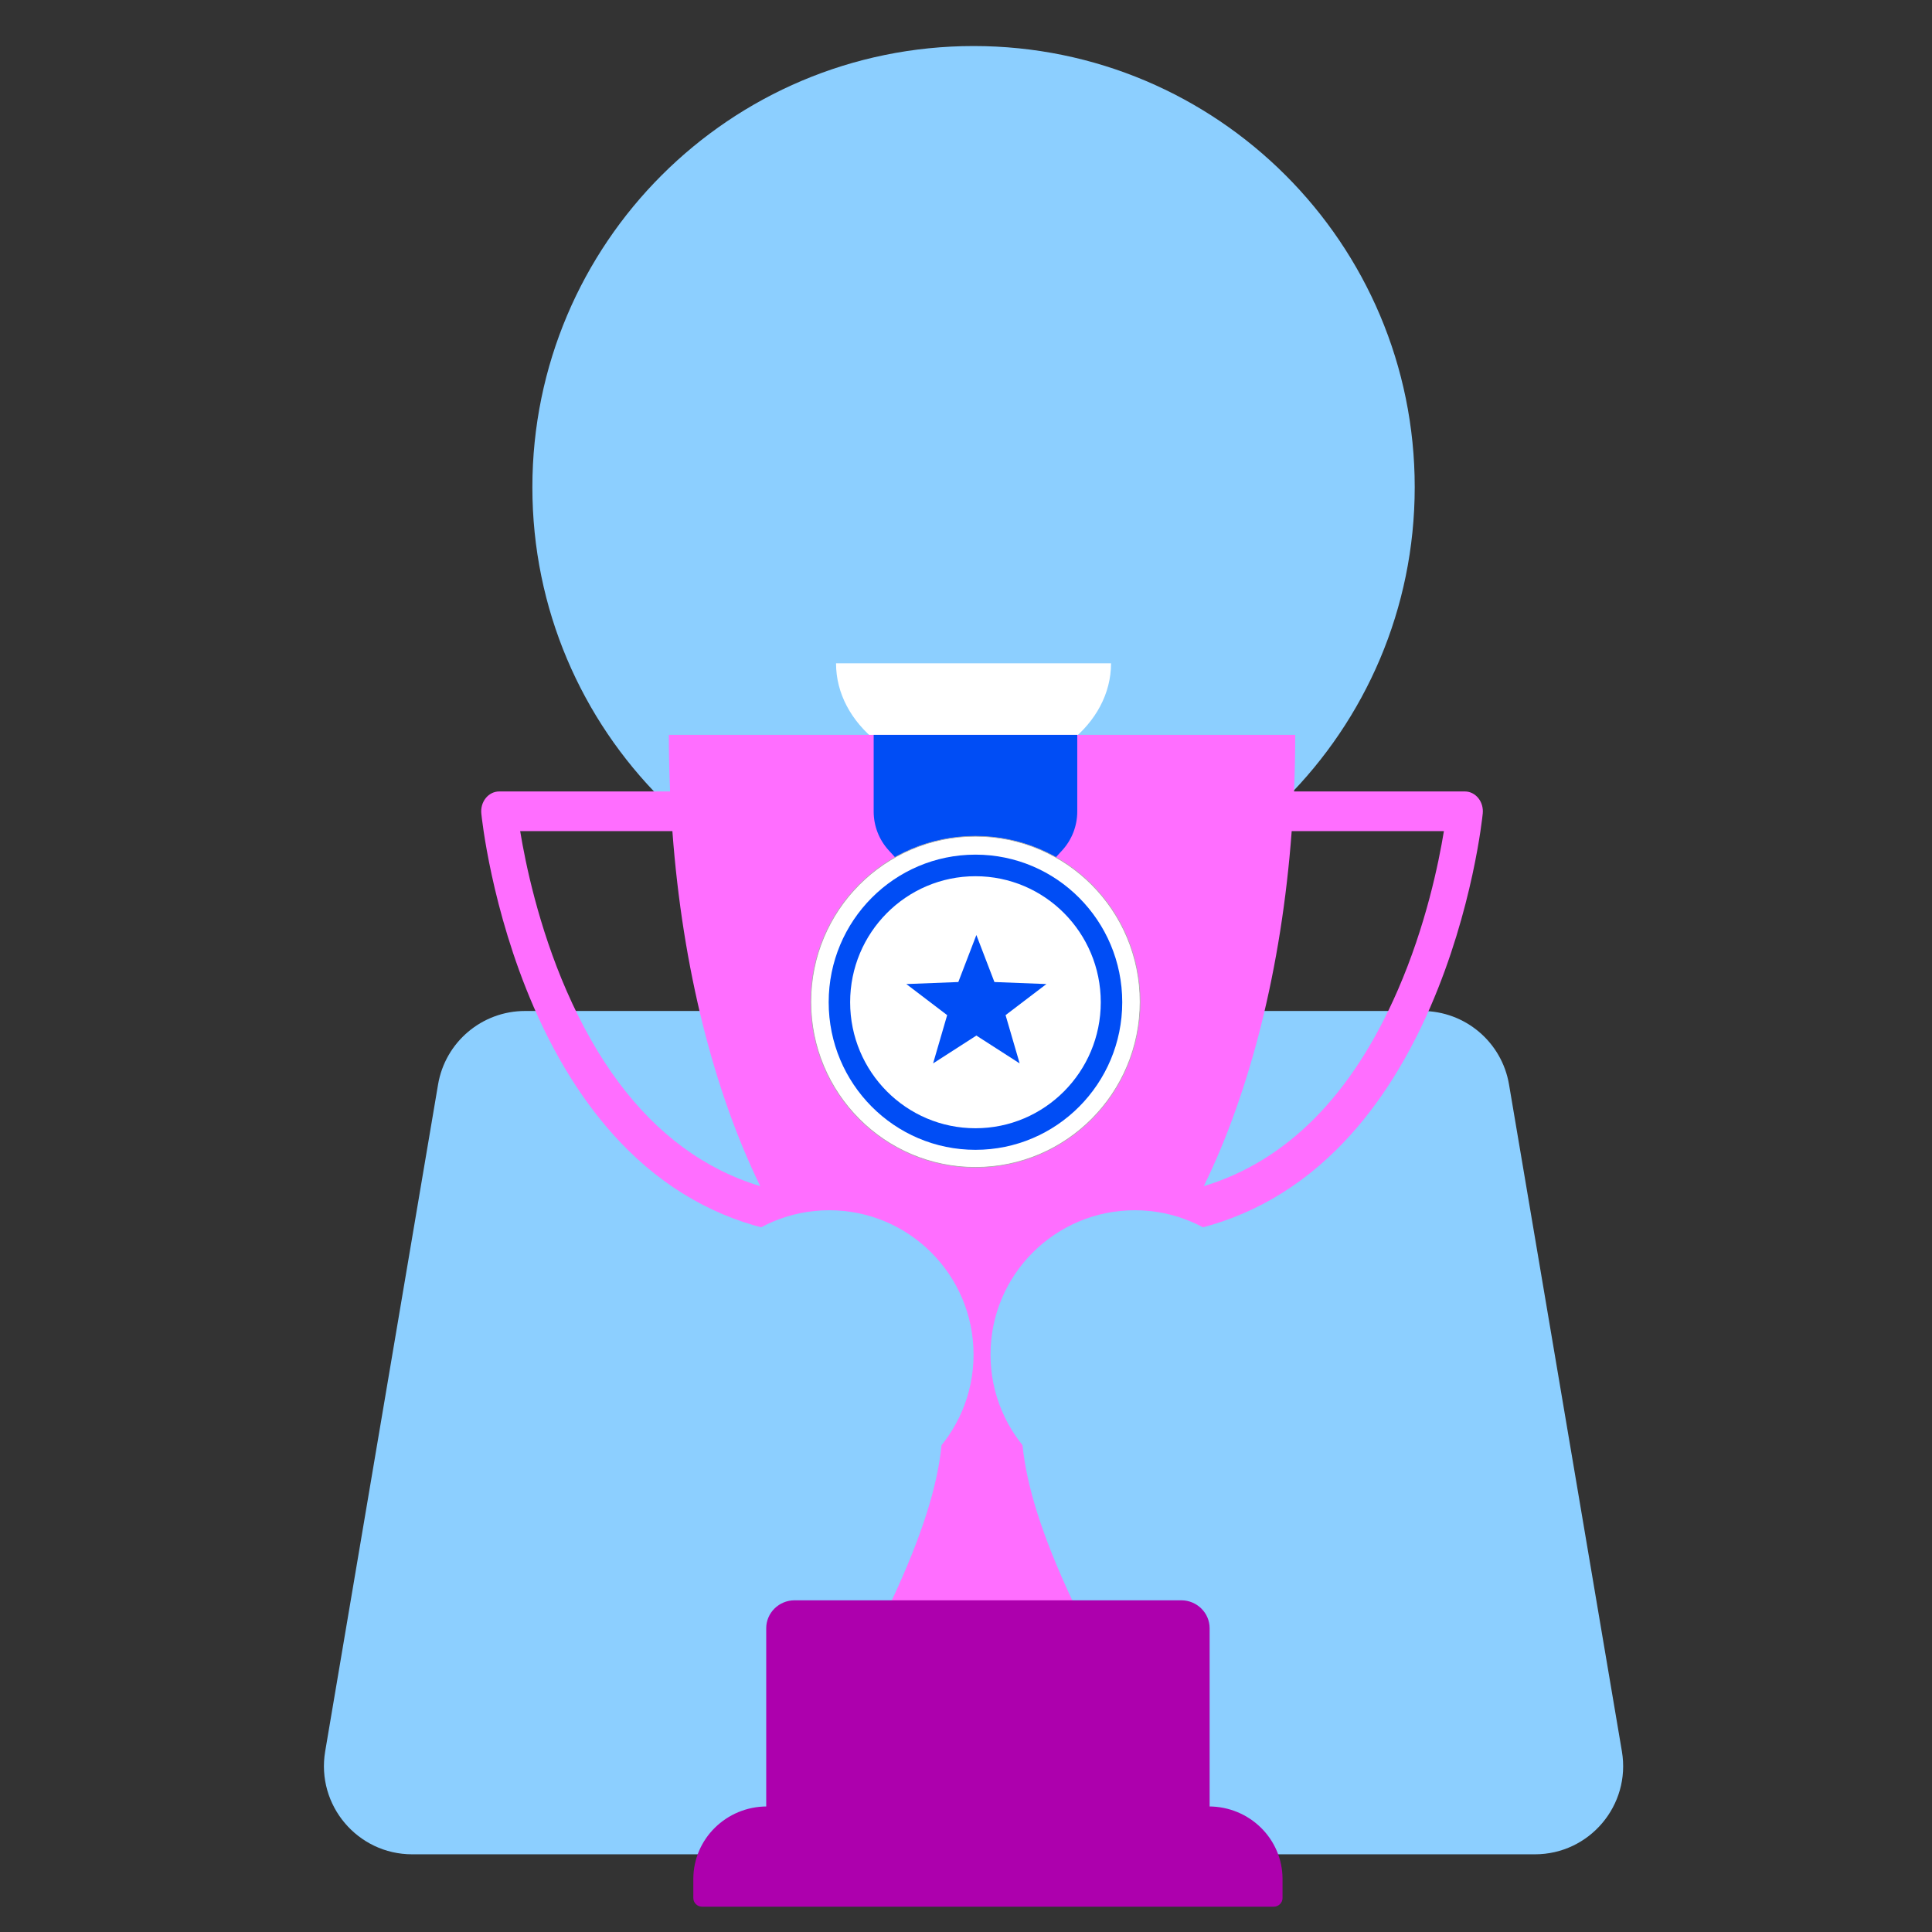 <svg width="128" height="128" viewBox="0 0 128 128" fill="none" xmlns="http://www.w3.org/2000/svg">
<rect x="0" y="0" width="128" height="128" fill="#333333" stroke="none"/>
<path d="M64.493 61.508C80.635 61.508 93.725 48.422 93.729 32.279C93.733 16.136 80.65 3.05 64.507 3.05C48.364 3.05 35.275 16.136 35.271 32.279C35.267 48.422 48.35 61.508 64.493 61.508Z" fill="#8CCFFF"/>
<g clip-path="url(#clip0_47_1331)">
<path d="M64.5 51.235C69.531 51.235 73.609 47.972 73.609 43.947H55.39C55.39 47.972 59.469 51.235 64.5 51.235Z" fill="white"/>
</g>
<path d="M99.977 71.85C99.501 69.038 97.065 66.98 94.213 66.98H34.787C31.935 66.98 29.499 69.038 29.023 71.85L21.544 116.031C20.941 119.599 23.69 122.853 27.308 122.853H101.691C105.31 122.853 108.059 119.599 107.455 116.031L99.977 71.85Z" fill="#8CCFFF"/>
<path d="M97.939 52.873C97.713 52.595 97.39 52.436 97.052 52.436H85.732C85.785 51.201 85.812 49.951 85.812 48.689H44.313C44.313 49.951 44.34 51.201 44.393 52.436H33.073C32.734 52.436 32.411 52.595 32.185 52.873C31.959 53.151 31.852 53.522 31.888 53.894C31.914 54.15 32.543 60.235 35.363 66.724C37.037 70.574 39.138 73.761 41.609 76.198C43.134 77.703 44.8 78.919 46.593 79.841C48.3 80.72 50.122 81.331 52.05 81.671C54.35 85.456 57.055 88.259 60.011 89.768C60.686 90.113 61.373 90.39 62.072 90.595C62.704 94.121 63.194 97.907 58.116 108.024H72.009C66.931 97.907 67.421 94.121 68.052 90.595C71.814 89.488 75.25 86.32 78.076 81.671C82.028 80.974 85.538 79.135 88.516 76.198C90.987 73.761 93.088 70.574 94.761 66.724C97.581 60.235 98.211 54.15 98.236 53.894C98.273 53.522 98.165 53.151 97.939 52.873ZM45.256 76.018C42.135 73.725 39.554 70.262 37.54 65.651C35.673 61.375 34.812 57.196 34.463 55.065H44.547C45.221 64.184 47.322 72.35 50.37 78.587C48.531 78.029 46.826 77.172 45.256 76.018ZM92.612 65.587C89.585 72.553 85.268 76.914 79.755 78.587C82.803 72.35 84.903 64.184 85.578 55.065H95.662C95.317 57.182 94.466 61.322 92.612 65.587Z" fill="#FF6EFF"/>
<g clip-path="url(#clip1_47_1331)">
<path fill-rule="evenodd" clip-rule="evenodd" d="M65.088 62.108H64.166L58.881 56.338C58.239 55.637 57.883 54.719 57.883 53.767V48.689H71.371V53.767C71.371 54.719 71.014 55.637 70.373 56.338L65.088 62.108Z" fill="#004DF5"/>
<path fill-rule="evenodd" clip-rule="evenodd" d="M53.719 66.374C53.719 60.316 58.602 55.405 64.627 55.405C70.651 55.405 75.535 60.316 75.535 66.374C75.535 72.431 70.651 77.342 64.627 77.342C58.602 77.342 53.719 72.431 53.719 66.374Z" fill="white"/>
<path fill-rule="evenodd" clip-rule="evenodd" d="M53.719 66.374C53.719 60.316 58.602 55.405 64.627 55.405C70.651 55.405 75.535 60.316 75.535 66.374C75.535 72.431 70.651 77.342 64.627 77.342C58.602 77.342 53.719 72.431 53.719 66.374Z" stroke="#AAAAAA" stroke-width="0.046"/>
<path fill-rule="evenodd" clip-rule="evenodd" d="M64.627 56.622C59.256 56.622 54.902 61 54.902 66.4C54.902 71.801 59.256 76.179 64.627 76.179C69.997 76.179 74.351 71.801 74.351 66.4C74.351 61 69.997 56.622 64.627 56.622Z" fill="#004DF5"/>
<path fill-rule="evenodd" clip-rule="evenodd" d="M64.627 58.052C60.041 58.052 56.324 61.789 56.324 66.4C56.324 71.011 60.041 74.749 64.627 74.749C69.212 74.749 72.929 71.011 72.929 66.4C72.929 61.789 69.212 58.052 64.627 58.052Z" fill="white"/>
<path fill-rule="evenodd" clip-rule="evenodd" d="M57.974 65.305V65.74H58.349C58.556 65.74 58.647 65.66 58.647 65.519C58.647 65.379 58.571 65.305 58.339 65.305H57.974ZM57.974 64.439V64.837H58.361C58.549 64.837 58.619 64.751 58.619 64.632C58.619 64.509 58.543 64.439 58.358 64.439H57.974ZM57.457 63.974H58.336C58.872 63.974 59.146 64.194 59.146 64.613C59.146 64.815 59.064 64.959 58.921 65.051C59.091 65.149 59.189 65.305 59.189 65.532C59.189 65.997 58.869 66.208 58.336 66.208H57.457V63.974ZM59.407 63.974H60.941V64.47H59.937V64.837H60.941V65.333H59.937V65.712H60.941V66.208H59.407V63.974ZM61.06 65.792L61.517 65.424C61.647 65.623 61.821 65.74 62.07 65.74C62.25 65.74 62.347 65.654 62.347 65.532C62.347 65.382 62.201 65.351 61.888 65.275C61.565 65.201 61.188 65.082 61.188 64.623C61.188 64.234 61.526 63.937 62 63.937C62.408 63.937 62.649 64.078 62.886 64.335L62.46 64.668C62.357 64.503 62.211 64.405 61.988 64.405C61.809 64.405 61.724 64.503 61.724 64.604C61.724 64.742 61.906 64.769 62.174 64.834C62.506 64.91 62.898 65.027 62.898 65.507C62.898 65.929 62.542 66.239 62.052 66.239C61.559 66.239 61.27 66.046 61.06 65.792ZM63.583 64.466H62.98V63.974H64.697V64.466H64.1V66.208H63.583V64.466ZM64.928 63.974H66.462V64.47H65.458V64.837H66.462V65.333H65.458V65.712H66.462V66.208H64.928V63.974ZM67.335 65.33V63.974H67.874V65.33C67.874 65.578 68.014 65.718 68.23 65.718C68.443 65.718 68.592 65.578 68.592 65.33V63.974H69.131V65.33C69.131 65.908 68.781 66.239 68.233 66.239C67.685 66.239 67.335 65.908 67.335 65.33Z" fill="#004DF5"/>
<mask id="mask0_47_1331" style="mask-type:luminance" maskUnits="userSpaceOnUse" x="53" y="48" width="23" height="30">
<path d="M53.677 77.384H75.576V48.689H53.677V77.384Z" fill="#004DF5"/>
</mask>
<g mask="url(#mask0_47_1331)">
<path fill-rule="evenodd" clip-rule="evenodd" d="M69.405 66.208H69.94V63.974H69.405V66.208ZM70.78 64.467H70.178V63.974H71.894V64.467H71.298V66.208H70.78V64.467ZM59.316 67.252V68.491H59.56C59.949 68.491 60.196 68.219 60.196 67.873C60.196 67.521 59.968 67.252 59.551 67.252H59.316ZM58.787 66.756H59.575C60.266 66.756 60.732 67.24 60.732 67.873C60.732 68.51 60.245 68.99 59.584 68.99H58.787V66.756ZM60.95 66.756H62.484V67.252H61.48V67.619H62.484V68.115H61.48V68.494H62.484V68.99H60.95V66.756ZM63.93 67.249H63.327V66.756H65.044V67.249H64.447V68.99H63.93V67.249ZM65.275 66.756H66.809V67.252H65.805V67.619H66.809V68.115H65.805V68.494H66.809V68.99H65.275V66.756ZM66.927 68.574L67.384 68.207C67.515 68.406 67.688 68.522 67.938 68.522C68.118 68.522 68.215 68.436 68.215 68.314C68.215 68.164 68.069 68.133 67.755 68.057C67.433 67.983 67.055 67.864 67.055 67.405C67.055 67.016 67.393 66.719 67.868 66.719C68.276 66.719 68.516 66.86 68.754 67.117L68.328 67.451C68.224 67.285 68.078 67.187 67.856 67.187C67.676 67.187 67.591 67.285 67.591 67.386C67.591 67.524 67.773 67.552 68.041 67.616C68.373 67.692 68.766 67.809 68.766 68.289C68.766 68.712 68.41 69.021 67.92 69.021C67.427 69.021 67.137 68.828 66.927 68.574ZM69.45 67.249H68.848V66.756H70.564V67.249H69.968V68.99H69.45V67.249ZM60.923 71.975L61.196 71.866C61.213 71.934 61.247 71.977 61.313 71.977C61.378 71.977 61.409 71.927 61.409 71.86V71.021H61.698V71.843C61.698 72.087 61.576 72.24 61.314 72.24C61.111 72.24 60.972 72.135 60.923 71.975ZM62.172 71.794H62.454L62.313 71.39L62.172 71.794ZM62.176 71.021H62.451L62.893 72.224H62.603L62.541 72.044H62.084L62.022 72.224H61.733L62.176 71.021ZM62.97 71.021H63.268L63.719 71.743V71.021H63.991V72.224H63.714L63.244 71.468V72.224H62.97V71.021ZM64.487 72.008C64.487 71.769 64.675 71.654 64.839 71.565C64.972 71.494 65.075 71.444 65.075 71.36C65.075 71.293 65.029 71.252 64.937 71.252C64.827 71.252 64.747 71.326 64.716 71.416L64.459 71.295C64.549 71.118 64.719 71.005 64.944 71.005C65.211 71.005 65.358 71.158 65.358 71.362C65.358 71.561 65.194 71.657 65.04 71.739C64.917 71.805 64.804 71.863 64.788 71.955H65.348V72.224H64.487V72.008ZM66.108 71.639V71.596C66.108 71.341 66.033 71.275 65.923 71.275C65.813 71.275 65.738 71.347 65.738 71.596V71.639C65.738 71.897 65.805 71.968 65.923 71.968C66.041 71.968 66.108 71.896 66.108 71.639ZM65.453 71.644V71.588C65.453 71.171 65.663 71.005 65.923 71.005C66.183 71.005 66.395 71.176 66.395 71.588V71.644C66.395 72.085 66.2 72.24 65.923 72.24C65.646 72.24 65.453 72.08 65.453 71.644ZM66.49 72.008C66.49 71.769 66.678 71.654 66.842 71.565C66.975 71.494 67.078 71.444 67.078 71.36C67.078 71.293 67.032 71.252 66.94 71.252C66.83 71.252 66.75 71.326 66.719 71.416L66.462 71.295C66.552 71.118 66.722 71.005 66.947 71.005C67.214 71.005 67.361 71.158 67.361 71.362C67.361 71.561 67.197 71.657 67.043 71.739C66.92 71.805 66.807 71.863 66.791 71.955H67.351V72.224H66.49V72.008ZM67.409 72.037L67.646 71.865C67.698 71.947 67.775 71.983 67.872 71.983C67.969 71.983 68.036 71.939 68.036 71.856C68.036 71.781 67.965 71.739 67.859 71.739H67.73V71.486H67.851C67.96 71.486 68.016 71.43 68.016 71.359C68.016 71.298 67.967 71.245 67.864 71.245C67.764 71.245 67.697 71.291 67.659 71.365L67.427 71.222C67.515 71.087 67.674 71.005 67.859 71.005C68.132 71.005 68.3 71.14 68.3 71.35C68.3 71.453 68.249 71.538 68.167 71.599C68.265 71.654 68.326 71.741 68.326 71.863C68.326 72.075 68.152 72.24 67.874 72.24C67.648 72.24 67.513 72.176 67.409 72.037Z" fill="#004DF5"/>
</g>
<mask id="mask1_47_1331" style="mask-type:luminance" maskUnits="userSpaceOnUse" x="53" y="48" width="23" height="30">
<path d="M53.677 77.384H75.576V48.689H53.677V77.384Z" fill="white"/>
</mask>
<g mask="url(#mask1_47_1331)">
<path fill-rule="evenodd" clip-rule="evenodd" d="M64.627 51.264C64.607 51.264 64.587 51.256 64.572 51.241L64.029 50.706C63.996 50.674 63.987 50.625 64.004 50.583C64.022 50.54 64.062 50.513 64.108 50.513H65.145C65.192 50.513 65.232 50.539 65.249 50.583C65.267 50.626 65.257 50.673 65.224 50.706L64.683 51.241C64.667 51.256 64.647 51.264 64.627 51.264ZM63.098 53.565V53.669H62.89V52.617H63.099V53C63.147 52.929 63.228 52.883 63.33 52.883C63.52 52.883 63.692 53.037 63.692 53.284C63.692 53.531 63.517 53.685 63.331 53.685C63.231 53.685 63.147 53.641 63.098 53.565ZM63.285 53.482C63.394 53.482 63.48 53.394 63.48 53.283C63.48 53.171 63.394 53.083 63.285 53.083C63.174 53.083 63.088 53.171 63.088 53.283C63.088 53.394 63.174 53.482 63.285 53.482ZM63.791 53.284C63.791 53.062 63.964 52.883 64.198 52.883C64.428 52.883 64.604 53.062 64.604 53.284C64.604 53.505 64.431 53.685 64.198 53.685C63.964 53.685 63.791 53.505 63.791 53.284ZM64.393 53.283C64.393 53.171 64.307 53.084 64.199 53.084C64.173 53.084 64.148 53.089 64.124 53.099C64.1 53.109 64.078 53.124 64.06 53.142C64.042 53.161 64.028 53.183 64.018 53.207C64.008 53.231 64.003 53.257 64.004 53.283C64.003 53.309 64.008 53.334 64.018 53.358C64.028 53.383 64.042 53.404 64.06 53.423C64.078 53.441 64.1 53.456 64.124 53.466C64.148 53.476 64.173 53.481 64.199 53.481C64.307 53.481 64.393 53.394 64.393 53.283ZM64.726 52.899H64.938V52.993C64.988 52.925 65.063 52.883 65.155 52.883C65.33 52.883 65.444 53 65.444 53.197V53.669H65.225V53.234C65.225 53.133 65.179 53.072 65.085 53.072C65.003 53.072 64.94 53.133 64.94 53.244V53.669H64.726V52.899ZM65.562 53.284C65.562 53.037 65.735 52.883 65.928 52.883C66.025 52.883 66.105 52.925 66.154 52.992V52.617H66.364V53.669H66.154V53.568C66.103 53.642 66.021 53.685 65.925 53.685C65.739 53.685 65.562 53.531 65.562 53.284ZM66.167 53.283C66.167 53.171 66.081 53.083 65.97 53.083C65.861 53.083 65.773 53.171 65.773 53.283C65.773 53.394 65.861 53.482 65.97 53.482C66.081 53.482 66.167 53.394 66.167 53.283ZM60.807 52.008C60.807 51.786 60.979 51.608 61.213 51.608C61.444 51.608 61.619 51.786 61.619 52.008C61.619 52.23 61.447 52.409 61.213 52.409C60.979 52.409 60.807 52.23 60.807 52.008ZM61.408 52.007C61.408 51.896 61.322 51.809 61.214 51.809C61.188 51.809 61.163 51.814 61.139 51.824C61.115 51.834 61.093 51.848 61.075 51.867C61.057 51.885 61.043 51.907 61.033 51.931C61.023 51.955 61.019 51.981 61.019 52.007C61.019 52.118 61.105 52.205 61.214 52.205C61.322 52.205 61.408 52.118 61.408 52.007Z" fill="white"/>
</g>
<mask id="mask2_47_1331" style="mask-type:luminance" maskUnits="userSpaceOnUse" x="53" y="48" width="23" height="30">
<path d="M53.677 77.384H75.576V48.689H53.677V77.384Z" fill="white"/>
</mask>
<g mask="url(#mask2_47_1331)">
<path fill-rule="evenodd" clip-rule="evenodd" d="M61.741 51.623H61.953V51.718C62.003 51.649 62.078 51.608 62.17 51.608C62.346 51.608 62.459 51.725 62.459 51.922V52.394H62.241V51.959C62.241 51.857 62.194 51.796 62.101 51.796C62.019 51.796 61.955 51.857 61.955 51.969V52.394H61.741V51.623ZM62.551 52.21L62.759 52.139C62.789 52.204 62.847 52.237 62.922 52.237C62.994 52.237 63.032 52.204 63.032 52.163C63.032 52.113 62.954 52.1 62.858 52.081C62.729 52.054 62.585 52.014 62.585 51.85C62.585 51.716 62.714 51.604 62.905 51.605C63.073 51.605 63.169 51.669 63.242 51.778L63.043 51.849C63.017 51.799 62.97 51.77 62.905 51.77C62.835 51.77 62.801 51.797 62.801 51.836C62.801 51.879 62.861 51.892 62.971 51.914C63.099 51.94 63.252 51.984 63.252 52.151C63.252 52.275 63.142 52.411 62.916 52.409C62.726 52.409 62.61 52.338 62.551 52.21ZM63.353 52.093V51.623H63.572V52.059C63.572 52.158 63.617 52.22 63.712 52.22C63.795 52.22 63.855 52.16 63.855 52.047V51.623L64.071 51.622V52.392L63.857 52.394V52.3C63.809 52.368 63.734 52.409 63.644 52.409C63.462 52.409 63.353 52.291 63.353 52.093ZM64.218 51.623H64.431V51.715C64.477 51.648 64.551 51.608 64.642 51.608C64.754 51.608 64.83 51.654 64.871 51.735C64.919 51.656 65.004 51.608 65.106 51.608C65.294 51.608 65.392 51.725 65.392 51.914V52.394H65.174V51.952C65.174 51.855 65.134 51.796 65.044 51.796C64.964 51.796 64.912 51.85 64.912 51.964V52.394H64.694V51.947C64.694 51.852 64.656 51.796 64.57 51.796C64.486 51.796 64.432 51.852 64.432 51.967V52.394H64.218V51.623ZM65.51 52.01C65.51 51.786 65.682 51.608 65.91 51.608C66.142 51.608 66.306 51.776 66.306 52.003V52.081H65.715C65.74 52.173 65.814 52.227 65.917 52.227C66.001 52.227 66.059 52.191 66.094 52.133L66.267 52.234C66.19 52.342 66.083 52.409 65.914 52.409C65.667 52.409 65.51 52.234 65.51 52.01ZM65.72 51.919H66.097C66.072 51.833 66.004 51.788 65.912 51.788C65.821 51.788 65.752 51.839 65.72 51.919ZM66.427 51.623H66.639V51.718C66.664 51.683 66.696 51.655 66.734 51.636C66.772 51.617 66.814 51.607 66.856 51.608C67.031 51.608 67.145 51.725 67.145 51.922V52.394H66.927V51.959C66.927 51.857 66.88 51.796 66.786 51.796C66.704 51.796 66.641 51.857 66.641 51.969V52.394H66.427V51.623ZM67.224 51.623H67.361V51.489L67.571 51.369V51.623H67.766V51.812H67.571V52.103C67.571 52.184 67.602 52.208 67.647 52.208C67.673 52.208 67.694 52.2 67.715 52.181L67.811 52.345C67.759 52.385 67.694 52.408 67.62 52.408C67.456 52.408 67.361 52.331 67.361 52.113V51.812H67.224V51.623ZM67.834 52.01C67.834 51.786 68.007 51.608 68.235 51.608C68.467 51.608 68.631 51.776 68.631 52.003V52.081H68.039C68.065 52.173 68.138 52.227 68.242 52.227C68.325 52.227 68.383 52.191 68.419 52.133L68.591 52.234C68.515 52.342 68.407 52.409 68.239 52.409C67.991 52.409 67.834 52.234 67.834 52.01ZM68.045 51.919H68.421C68.396 51.833 68.328 51.788 68.236 51.788C68.145 51.788 68.076 51.839 68.045 51.919ZM68.751 51.623H68.964V51.718C69.013 51.649 69.088 51.608 69.18 51.608C69.356 51.608 69.469 51.725 69.469 51.922V52.394H69.251V51.959C69.251 51.857 69.204 51.796 69.111 51.796C69.029 51.796 68.965 51.857 68.965 51.969V52.394H68.751V51.623ZM60.281 52.397C60.003 52.397 59.784 52.175 59.784 51.899C59.784 51.627 60.023 51.408 60.275 51.408C60.411 51.408 60.53 51.456 60.622 51.546L60.461 51.705C60.405 51.653 60.345 51.63 60.281 51.63C60.123 51.63 60.015 51.758 60.015 51.9C60.015 52.056 60.128 52.175 60.278 52.175C60.381 52.175 60.477 52.109 60.514 52.005H60.751C60.714 52.233 60.504 52.397 60.281 52.397Z" fill="white"/>
</g>
<rect x="60.03" y="70.453" width="9.059" height="2.21" fill="white"/>
<rect x="59.233" y="49.679" width="11.391" height="4.952" fill="#004DF5"/>
<rect x="57.279" y="63.548" width="14.817" height="5.694" fill="white"/>
<path d="M64.687 61.947L65.883 65.062L69.327 65.196L66.622 67.255L67.555 70.453L64.687 68.609L61.82 70.453L62.752 67.255L60.047 65.196L63.491 65.062L64.687 61.947Z" fill="#004DF5"/>
</g>
<path d="M80.087 119.682H80.141V107.877C80.141 106.854 79.297 106.024 78.258 106.024H52.647C51.608 106.024 50.764 106.854 50.764 107.877V119.682H50.818C48.121 119.682 45.935 121.834 45.935 124.488V125.749C45.935 126.066 46.196 126.323 46.518 126.323H84.387C84.71 126.323 84.971 126.066 84.971 125.749V124.488C84.971 121.834 82.784 119.682 80.087 119.682Z" fill="#AD00AD"/>
<circle cx="54.939" cy="89.743" r="9.561" fill="#8CCFFF"/>
<circle cx="75.185" cy="89.743" r="9.561" fill="#8CCFFF"/>
<defs>
<clipPath id="clip0_47_1331">
<rect width="18.219" height="7.288" fill="white" transform="translate(55.39 43.947)"/>
</clipPath>
<clipPath id="clip1_47_1331">
<rect width="22.419" height="28.724" fill="white" transform="translate(53.291 48.689)"/>
</clipPath>
</defs>
</svg>
